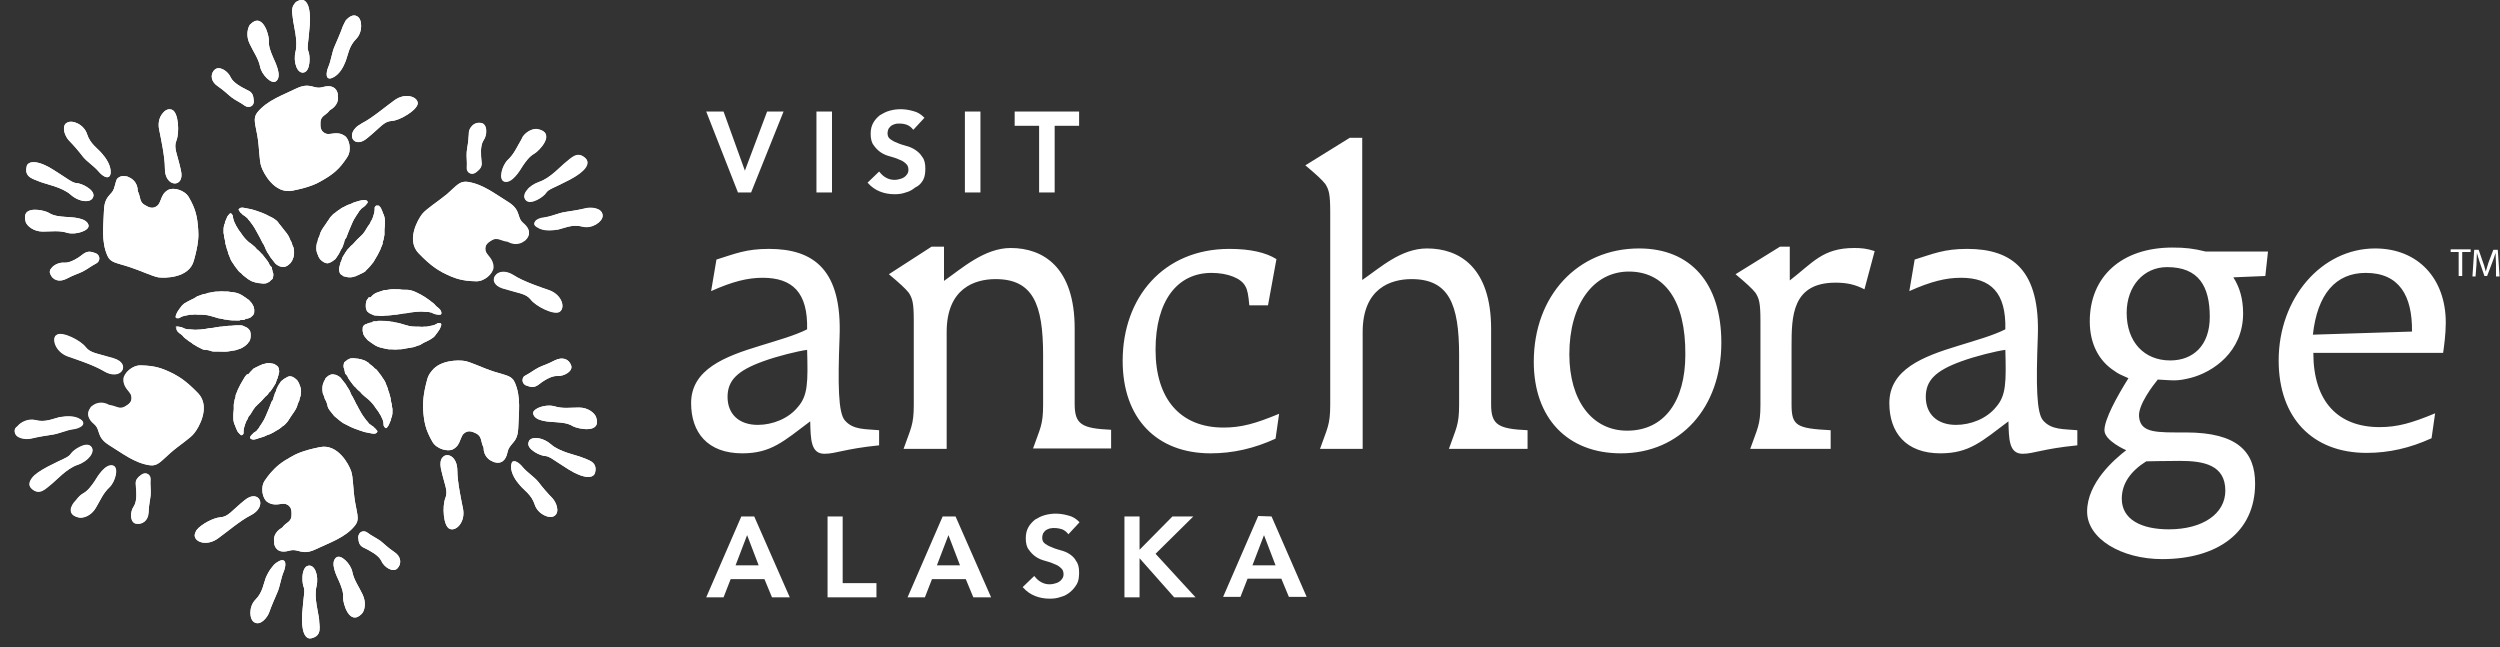 <svg version="1.1" id="Layer_1" xmlns="http://www.w3.org/2000/svg" xmlns:xlink="http://www.w3.org/1999/xlink" x="0" y="0" viewBox="0 0 562.5 145.6" xml:space="preserve">
  <rect x="0" y="0" width="562.5" height="145.6" fill="#333333" stroke="none"/>
  <style>
    .st0{fill:#fff}
  </style>
  <path class="st0" d="M185.5 102.1c-3.1 0-3.1-3.3-3.2-7.3-6 4.5-8.8 7.2-15.3 7.2-7.8 0-11.5-4.7-11.5-11.3 0-7.6 7.6-10.5 15.5-12.9 4.2-1.3 7.8-2.3 10.6-3.7.2-8.3-3.3-11.6-10-11.6-3.3 0-6.7.8-11.6 3l1.2-7.1c4.2-1.3 6.6-2.4 11.8-2.4 10.2 0 16.5 4.8 15.9 19.9-.4 10.7-.3 17 1.2 18.7 1.9 2.2 4.7 1.9 7.7 2.2v3.4c-7.9.8-9.7 1.9-12.3 1.9m-3.8-23.4c-2.2.3-6.7 1.4-10 2.6-5.8 2.1-8 4.3-8 8 0 3.9 2.6 6.3 6.8 6.3 3.3 0 6.9-1.4 9-4 2.3-2.6 2.3-5.6 2.1-13h.1zM232.4 101c1.6-4.6 2.3-5.3 2.3-9.9V79.9c0-11.5-2.3-17.1-10.7-17.1-4.6 0-11 2-11 11.9V101h-9.7c1.6-4.6 2.3-5.3 2.3-9.9V72.2c0-4.1-.3-5-1.1-6.3-.7-.9-2.1-2.2-4.5-4.2l9.6-6.2h2.8v7.7c4-2.8 9.1-7.4 15-7.4 7.3 0 14.4 4.3 14.4 18.1v17c0 4.6 1.6 5.5 8.2 5.8v4.2h-17.6zM287 98.7c-4.8 2.2-9.6 3.3-14.6 3.3-12.2 0-19.8-7.9-19.8-20.8 0-14.3 9.2-25.2 24-25.2 4.7 0 8.2.8 10.6 2.3l-1.9 10.4h-4.2c-.2-2.2-.4-3.5-.9-4.3-.9-1.8-4-3-7.6-3-7.8 0-12.6 6.4-12.6 17.3 0 11.1 5.6 17.5 15.3 17.5 4 0 7.2-.9 12.5-3.1l-.8 5.6zM326 101c1.6-4.6 2.3-5.3 2.3-9.9V79.9c0-11.5-2.3-17.1-10.7-17.1-4.6 0-11 2-11 11.9V101H297c1.6-4.6 2.3-5.3 2.3-9.9V47.7c0-4.1-.3-5-1.1-6.3-.7-.9-2.1-2.2-4.5-4.2l10-6.2h2.8v32c4.1-2.8 8.7-7.1 14.6-7.1 7.3 0 14.4 4.3 14.4 18.1v17c0 4.6 1.6 5.5 8.2 5.8v4.2H326zM364.7 102c-12 0-19.6-7.9-19.6-20.6 0-14.9 9.9-25.5 23.7-25.5 11.6 0 18.5 7.8 18.5 21.2 0 14.6-9.2 24.9-22.6 24.9m1.8-40.9c-8 0-13.4 7.4-13.4 18.6 0 10.4 5.1 17.2 13 17.2 8.4 0 13.1-6.7 13.1-17.1.1-12.2-4.7-18.7-12.7-18.7M419.5 65.1c-2.1-1.1-4-1.5-6.5-1.5-9.8 0-9.9 7.6-9.9 14.3V91c0 4.8 1.1 5.4 8.8 5.8v4.2h-18.1c1.6-4.6 2.3-5.3 2.3-9.9V72.2c0-4.1-.3-5-1.1-6.3-.7-.9-2.1-2.2-4.5-4.2l10-6.2h2.2v7.6c5.2-4 7.4-7.3 14.5-7.3 1.6 0 2.8.1 4.6.7l-2.3 8.6zM455.1 102.1c-3.1 0-3.1-3.3-3.2-7.3-6 4.5-8.8 7.2-15.3 7.2-7.8 0-11.5-4.7-11.5-11.3 0-7.6 7.6-10.5 15.5-12.9 4.2-1.3 7.8-2.3 10.6-3.7.2-8.3-3.3-11.6-10-11.6-3.3 0-6.7.8-11.6 3l1.2-7.1c4.2-1.3 6.6-2.4 11.8-2.4 10.2 0 16.5 4.8 15.9 19.9-.4 10.7-.3 17 1.2 18.7 1.9 2.2 4.7 1.9 7.7 2.2v3.4c-8 .8-9.8 1.9-12.3 1.9m-3.8-23.4c-2.2.3-6.7 1.4-10 2.6-5.8 2.1-8 4.3-8 8 0 3.9 2.6 6.3 6.8 6.3 3.3 0 6.9-1.4 9-4 2.3-2.6 2.3-5.6 2.1-13h.1zM509.7 62.1l-7.2.3c1.4 2.2 2.2 4.8 2.2 8.1 0 8.7-6.8 13.2-11.7 14.5-3.2.8-3.7.6-7.5.4-.9 1.1-4.6 5.8-4.2 8.5.4 3.6 4.1 3.4 10.5 3.4 11.7 0 15.6 4.4 15.6 11.5 0 11.1-8.6 17-20.9 17-9.2 0-16.9-4.6-16.9-10.7 0-6.5 6.2-11.8 8.8-13.8 0 0-4.9-2.1-4.9-4.5s2.7-7.4 5.4-11.7c-1.8-.8-2.3-1-3.1-1.6-3.6-2.3-5.6-6.2-5.6-11.2 0-10.1 7.2-16.6 18.6-16.6 2.8 0 4.7.2 7.5.9h14l-.6 5.5zm-19.2 41.6c-2.9 0-7.6.1-7.6.1-3.5 2.2-5.5 5-5.5 8.4 0 4.7 4.4 6.9 10.6 6.9 7.6 0 12.7-3.5 12.7-8.7 0-5.8-4.9-6.7-10.2-6.7m-2.9-43.6c-5.3 0-9.1 4.3-9.1 10.3 0 6.5 3.9 10.7 9.8 10.7 5.1 0 8.9-3.3 8.9-9.8 0-6.9-2.5-11.2-9.6-11.2M549.7 79.4h-29.2c0 11.1 5.7 16.7 14.9 16.7 4 0 7.2-.9 12.5-3.1l-.8 5.6c-4.8 2.2-9.6 3.3-14.6 3.3-12.2 0-19.8-7.9-19.8-20.8 0-14.1 9.7-25.2 21.7-25.2 9.6 0 15.9 6.7 15.9 16.7 0 2.6-.4 5.4-.6 6.8m-17.4-18c-6.8 0-10.9 4.8-11.9 13.9l22.3-.7c.1-8.1-2.9-13.2-10.4-13.2M553.2 56.7h-1.8v-.6h4.5v.6H554v5.4h-.8zM561.6 59.5c0-.8-.1-1.9-.1-2.6-.2.7-.5 1.5-.8 2.3l-1.1 2.9h-.6l-1-2.9c-.3-.9-.5-1.6-.7-2.3 0 .8-.1 1.8-.1 2.7l-.2 2.6h-.7l.4-6h1l1 2.9c.3.7.4 1.4.6 2 .2-.6.4-1.3.6-2l1.1-2.9h1l.4 6h-.8v-2.7z"/>
  <g>
    <path class="st0" d="M166 43.3h3l7.3-18.2h-3.7l-5 13.3-4.8-13.3h-3.9l7.1 18.1zM183.7 25.1h3.5v18.2h-3.5zM207.7 40.5c.4-.7.5-1.6.5-2.6 0-1.1-.2-2-.7-2.6-.4-.7-1-1.2-1.6-1.6-.6-.4-1.3-.7-2.1-.9-.7-.2-1.4-.4-2-.7-.6-.2-1.1-.5-1.5-.8-.4-.3-.6-.7-.6-1.3 0-.4.1-.7.2-1 .2-.3.4-.5.6-.7.3-.2.6-.3.9-.4.3-.1.7-.1 1-.1.6 0 1.2.1 1.7.3.5.2 1 .6 1.3 1l.1.1 2.5-2.7-.1-.1c-.7-.7-1.5-1.2-2.4-1.4-1.7-.5-3.5-.6-5.3-.1-.8.2-1.5.6-2.2 1-.6.5-1.1 1-1.5 1.7-.4.7-.6 1.5-.6 2.5 0 1.1.2 2 .7 2.6.4.6 1 1.2 1.6 1.6.6.4 1.3.7 2.1.9.7.2 1.4.4 2 .7.6.2 1.1.5 1.5.9.4.3.6.8.6 1.4 0 .4-.1.7-.3 1-.2.3-.4.5-.7.7-.3.2-.6.3-1 .4-1 .3-2.1.2-3-.3-.6-.3-1.1-.8-1.5-1.3l-.1-.1-2.6 2.5.1.1c.8.9 1.7 1.5 2.7 1.9 1 .4 2.1.6 3.3.6.9 0 1.7-.1 2.5-.4.8-.2 1.5-.6 2.1-1.1.9-.4 1.4-1 1.8-1.7zM217.1 25.1h3.5v18.2h-3.5zM233.8 43.3h3.5v-15h5.5v-3.2h-14.5v3.2h5.5zM169.7 116.2h-2.9l-7.9 18.2h3.9l1.6-4.1h7.6l1.7 4.1h4l-8-18.2zm1 11h-5.2l2.6-6.8 2.6 6.8zM189.6 116.2h-3.4v18.2h11v-3.2h-7.6zM215 116.2h-2.9l-7.9 18.2h3.9l1.6-4.1h7.6l1.7 4.1h4l-8-18.2zm1 11h-5.2l2.6-6.8 2.6 6.8zM240.7 124.7c-.6-.4-1.3-.7-2.1-.9-.7-.2-1.4-.4-2-.7-.6-.2-1.1-.5-1.5-.8-.4-.3-.6-.7-.6-1.3 0-.4.1-.7.2-1 .2-.3.4-.5.6-.7.3-.2.6-.3.9-.4.9-.2 1.9-.1 2.8.2.5.2 1 .6 1.3 1l.1.1 2.5-2.7-.1-.1c-.7-.7-1.5-1.2-2.4-1.4-1.7-.5-3.5-.6-5.3-.1-.8.2-1.5.6-2.2 1-.6.5-1.1 1-1.5 1.7-.4.7-.6 1.5-.6 2.5 0 1.1.2 2 .7 2.6.4.6 1 1.2 1.6 1.6.6.4 1.3.7 2.1.9.7.2 1.4.4 2 .7.6.2 1.1.5 1.5.9.4.3.6.8.6 1.4 0 .4-.1.7-.3 1-.2.3-.4.5-.7.7-.3.2-.6.3-1 .4-1 .3-2.1.2-3-.3-.6-.3-1.1-.8-1.5-1.3l-.1-.1-2.6 2.5.1.1c.8.9 1.7 1.5 2.7 1.9 1 .4 2.1.6 3.3.6.9 0 1.7-.1 2.5-.4.8-.2 1.5-.6 2.1-1.1.6-.5 1.1-1.1 1.5-1.8.4-.7.5-1.6.5-2.6 0-1.1-.2-2-.7-2.6-.2-.5-.8-1.1-1.4-1.5zM268.5 116.2h-4.7l-7.4 7.5v-7.5H253v18.2h3.4v-8.8l7.7 8.7.1.1h4.8l-9-9.8zM286.1 116.2l-3-.1-7.9 18.2h3.9l1.6-4.1h7.6l1.7 4.1h4l-7.9-18.1zm.9 11h-5.2l2.6-6.8 2.6 6.8z"/>
  </g>
  <g>
    <defs>
      <path id="SVGID_1_" d="M39.7 73.7c-.1.7.5 1.2 1 1.5.3.2.5.5.7.7.3.3.7.5 1 .8.3.2.7.4 1 .7.3.2.7.4 1 .6l.6.3.6.3c.4.2.9.1 1.3.2s.8.3 1.2.3h1.1c.9 0 1.7.1 2.6-.1.4-.1.8-.1 1.2-.2.2-.1.4-.1.6-.2.2-.1.4-.1.6-.2.6-.3 1.2-.7 1.6-1.2.1-.2.2-.3.3-.4.1-.2.2-.4.2-.5.1-.3.1-.6.1-.9 0-.2 0-.5-.1-.8-.1-.3-.3-.5-.5-.7-.2-.2-.5-.3-.7-.4-.3-.1-.5-.3-.9-.3h-1.1c-.4 0-.7.1-1.1.1h-.4c-.4 0-.7.1-1.1.1-.2 0-.5.1-.7.1-.3 0-.5 0-.8.1-.5 0-.9.2-1.4.2-.4 0-.8.1-1.3.2-.8.1-1.6.2-2.4.2-.4 0-.9-.1-1.3-.1h-.4c-.1 0-.2-.1-.4-.1s-.3-.1-.5-.2c-.1 0-.2-.1-.3-.1-.1-.1-.2-.1-.3-.1-.2 0-.3-.1-.5-.1s-.6-.1-.7.1c.3 0 .3 0 .2.1m1.2-4.9c-.1.1-.2.3-.3.4-.1.1-.2.3-.3.4-.1.2-.3.4-.4.6-.1.2-.2.4-.3.7-.1.3-.2.6.2.7h.4c.1 0 .3-.1.4-.2.5-.3 1.1-.4 1.7-.5.2 0 .3-.1.5-.1h.6c.4-.1.8 0 1.2 0 .9 0 1.9 0 2.8.3.6.2 1.2.3 1.7.5.4.1.8.1 1.1.2.2.1.4.1.6.1.2 0 .4.1.5.1.6.1 1.2.1 1.8.1h.7c.1 0 .2 0 .3-.1h.7c.1 0 .3-.1.4-.2.1-.1.3-.1.4-.1.3-.1.5-.1.8-.3.2-.2.5-.4.6-.6.2-.2.2-.5.2-.8v-.4c0-.1-.1-.3-.1-.4 0-.3-.3-.6-.4-.9-.2-.3-.4-.4-.6-.7-.1-.1-.2-.2-.4-.3-.1-.1-.3-.2-.4-.3l-.9-.6-.6-.3c-.2-.1-.4-.1-.6-.2-.4-.1-.9-.2-1.3-.2-.2 0-.4-.1-.6-.1h-.6c-.5 0-.9-.1-1.4 0-.4 0-.9 0-1.3.1s-.7.1-1.1.2c-.1 0-.2 0-.3.1-.1 0-.2.1-.3.1-.2 0-.4.1-.6.1-.4.1-.7.3-1.1.4-.2 0-.3.1-.4.2-.2.1-.3.2-.5.3-.3.2-.7.3-1 .5-.1.1-.3.1-.4.2-.2.1-.3.2-.5.3-.3.1-.6.4-.9.7 0-.1 0 0 0 0"/>
    </defs>
    <use xlink:href="#SVGID_1_" overflow="visible" fill="#fff"/>
    <clipPath id="SVGID_2_">
      <use xlink:href="#SVGID_1_" overflow="visible"/>
    </clipPath>
    <path clip-path="url(#SVGID_2_)" fill="#fff" d="M59.7 84.2l-22.9-1.8L38.6 60l22.9 1.8z"/>
    <defs>
      <path id="SVGID_3_" d="M63.3 85.7l-.6.9c-.2.3-.3.6-.5 1l-.1.4c-.2.3-.3.6-.4 1-.1.2-.2.5-.2.7-.1.3-.2.5-.4.7-.2.4-.3.9-.5 1.3s-.3.8-.5 1.2c-.3.7-.6 1.5-1.1 2.2-.2.4-.5.7-.7 1.1-.1.1-.1.2-.2.3 0 .1-.1.1-.1.1l-.1.1c-.1.2-.2.3-.4.4-.1.1-.2.2-.3.2-.1.1-.2.1-.2.2-.1.1-.3.2-.4.4-.2.2-.5.5-.2.8.5.4 1.3.1 1.8-.1.3-.1.7-.2 1-.3.4-.1.8-.4 1.2-.5.4-.1.7-.3 1.1-.5.3-.2.7-.4 1-.6.2-.1.4-.2.6-.4.2-.1.3-.3.5-.4.4-.2.6-.5.9-.8.3-.3.5-.7.7-1l.6-.9c.5-.7 1-1.4 1.2-2.3.1-.4.4-.7.4-1.1 0-.2.1-.4.2-.6 0-.2.1-.4.1-.6.1-.7 0-1.4-.3-2-.1-.2-.1-.4-.2-.5-.1-.2-.2-.3-.3-.5-.2-.2-.4-.4-.7-.6-.2-.1-.5-.3-.7-.3-.3-.1-.6 0-.8.1-.2.1-.5.3-.7.4-.2.1-.4.3-.6.5 0-.1 0 0-.1 0m-7.8-1.4c-.1.2-.3.3-.4.5-.1.2-.2.3-.3.5-.2.4-.5.8-.7 1.2l-.6 1.2c-.1.4-.3.7-.4 1 0 .1-.1.2-.1.3v.3c-.1.2-.1.4-.2.6-.1.4-.1.7-.2 1.1v1.1c0 .4-.1.7-.1 1.1v1.1c0 .3.1.7.2 1 0 .2.2.3.2.5.1.2.1.3.2.5s.2.5.3.7c.1.2.3.4.5.6.2.2.4.5.7.2.1-.1.2-.2.2-.3v-.4c0-.6.2-1.2.4-1.8.1-.1.1-.3.2-.5s.2-.3.3-.5c.1-.4.3-.7.6-1 .5-.8.9-1.6 1.6-2.2.4-.4.9-.8 1.3-1.3.3-.3.5-.6.8-.8l.3-.3c0-.1.1-.1.1-.2.1-.1.2-.3.4-.4.4-.5.7-1 1-1.5.1-.2.3-.4.3-.6 0-.1.1-.2.1-.3 0-.1.1-.2.1-.3l.2-.4c0-.1 0-.3.1-.4 0-.2.1-.3.1-.4 0-.3.2-.5.1-.8 0-.3-.1-.6-.2-.8-.1-.2-.4-.4-.6-.5-.1-.1-.2-.2-.4-.2-.1-.1-.3-.1-.4-.1-.3-.1-.7-.1-1-.1-.3 0-.6.2-.9.2-.2 0-.3.1-.5.2s-.3.1-.5.2c-.3.2-.7.3-1 .5-.2.1-.4.2-.5.4l-.4.4c-.2.2-.4.5-.6.7-.1-.2-.2-.1-.3 0"/>
    </defs>
    <use xlink:href="#SVGID_3_" overflow="visible" fill="#fff"/>
    <clipPath id="SVGID_4_">
      <use xlink:href="#SVGID_3_" overflow="visible"/>
    </clipPath>
    <path clip-path="url(#SVGID_4_)" fill="#fff" d="M71.3 86.9l-10.4 16-13.4-8.5 10.3-16.1z"/>
    <defs>
      <path id="SVGID_5_" d="M54 47.7c.1.2.3.2.4.4l.2.2c.1.1.2.1.3.2.2.1.3.2.4.3.1.1.2.2.3.2.1.1.1.2.2.3.3.3.6.7.8 1 .5.6.9 1.4 1.3 2.1.2.4.4.7.6 1.1l.6 1.2c.2.2.3.5.4.7.1.2.2.4.3.7.2.3.3.7.5.9l.2.3c.2.3.3.6.6.9.2.3.5.6.7.9.2.3.4.4.7.6.2.1.5.3.8.3.3.1.6.1.9 0 .2-.1.5-.2.7-.4.2-.2.5-.4.6-.6.1-.2.2-.3.3-.5.1-.2.1-.4.2-.5.2-.6.2-1.4.1-2 0-.2-.1-.4-.2-.6-.1-.2-.2-.4-.2-.6-.1-.4-.4-.7-.5-1.1-.3-.8-.9-1.5-1.4-2.1-.2-.3-.5-.6-.7-.9-.3-.3-.5-.7-.8-1-.3-.2-.6-.5-1-.7l-.6-.3-.6-.3c-.3-.2-.7-.3-1.1-.5-.4-.1-.7-.3-1.1-.4-.4-.1-.8-.3-1.3-.4-.3-.1-.7-.1-1-.2-.6-.1-1.4-.4-1.8.1-.3.2.1.4.2.7m-2.6.7c-.2.2-.3.4-.4.7-.1.2-.2.5-.3.7-.1.2-.1.3-.1.5-.1.2-.2.3-.2.5-.1.4-.1.7-.1 1v.6c0 .2.1.3.1.5 0 .4.1.7.2 1.1 0 .2.1.4.1.6 0 .2 0 .3.1.5.1.4.2.7.3 1.1.1.2.2.4.2.6 0 .1 0 .2.1.3 0 .1.1.2.1.3.1.3.3.6.4 1 .2.4.4.7.7 1.1.2.4.5.7.8 1.1.1.2.2.3.4.5.1.1.3.3.5.4.3.4.6.6 1 .9.1.1.3.2.5.4.2.1.4.2.5.3.3.2.7.3 1 .4.2.1.4.1.5.1.2.1.3.1.5.1.3 0 .6.1.9.1.3 0 .7 0 1-.2.1-.1.3-.1.4-.2l.3-.3c.2-.2.5-.3.5-.6.1-.3.1-.6.1-.8 0-.3-.2-.5-.2-.8 0-.1-.1-.2-.1-.4 0-.1 0-.3-.1-.4l-.3-.3c0-.1-.1-.2-.2-.3 0-.1-.1-.2-.1-.3-.1-.2-.3-.4-.4-.6-.4-.5-.7-.9-1.1-1.4-.1-.1-.3-.2-.4-.4l-.4-.4c-.3-.2-.6-.5-.8-.8-.5-.4-.9-.8-1.4-1.1-.7-.6-1.3-1.3-1.8-2.1-.2-.3-.5-.6-.7-1-.1-.2-.2-.3-.3-.5-.1-.1-.2-.3-.2-.4-.3-.5-.5-1.1-.6-1.7 0-.1 0-.3-.1-.4 0-.1-.2-.2-.2-.3-.2-.2-.4-.1-.5.1l-.2.2"/>
    </defs>
    <use xlink:href="#SVGID_5_" overflow="visible" fill="#fff"/>
    <clipPath id="SVGID_6_">
      <use xlink:href="#SVGID_5_" overflow="visible"/>
    </clipPath>
    <path clip-path="url(#SVGID_6_)" fill="#fff" d="M57.3 68.1L44.4 52.7l13.4-11L70.6 57z"/>
    <defs>
      <path id="SVGID_7_" d="M81.8 73.3c-.2.2-.2.5-.2.8v.4c0 .1.1.3.1.4 0 .3.2.6.4.9.2.3.4.4.6.7.1.1.2.2.4.3.1.1.3.2.4.3l.9.6.6.3c.2.1.4.1.6.2.4.1.8.2 1.3.3.2 0 .4.1.6.1h.6c.5 0 .9.1 1.4 0 .4 0 .9 0 1.3-.1s.7-.1 1.1-.2h.3c.1 0 .2-.1.3-.1.2 0 .4-.1.6-.1.4-.1.7-.3 1.1-.4.2 0 .3-.1.5-.2s.3-.2.5-.3c.3-.2.7-.3 1-.5.1-.1.3-.1.4-.2.2-.1.3-.2.5-.3.3-.2.6-.4.8-.7.1-.1.2-.3.3-.4.1-.1.2-.3.3-.4.1-.2.3-.4.4-.6.1-.2.2-.4.3-.7.1-.3.2-.6-.2-.7h-.4c-.1 0-.3.1-.4.2-.5.3-1.1.4-1.7.5-.2 0-.3.1-.5.1h-.6c-.4.1-.8 0-1.2 0-.9 0-1.9 0-2.7-.3-.6-.2-1.2-.3-1.7-.5-.4-.1-.8-.1-1.1-.2-.2-.1-.4-.1-.6-.1-.2 0-.4-.1-.5-.1-.6-.1-1.2-.1-1.8-.1h-.7c-.1 0-.2 0-.3.1h-.7c-.1 0-.3.1-.4.2-.1.1-.3.1-.4.1-.3.1-.5.1-.8.3-.3 0-.5.2-.7.4m1.1-6.3c-.1.2-.2.3-.3.4-.1.2-.2.4-.2.5-.1.3-.1.6-.1.9 0 .3 0 .5.1.8.1.3.2.5.5.7.2.2.5.3.7.4.3.1.5.3.9.3s.7 0 1.1.1c.4 0 .7 0 1.1-.1h.4c.4 0 .7-.1 1.1-.1.2 0 .5-.1.7-.1.3 0 .5 0 .8-.1.5 0 .9-.2 1.4-.2.4 0 .8-.1 1.3-.2.8-.1 1.6-.2 2.4-.2.4 0 .9.1 1.3.1h.4c.1 0 .2.1.4.1s.3.1.5.2c.1 0 .2.1.3.1.1.1.2.1.3.1.2 0 .3.1.5.1.3 0 .7.1.8-.2.1-.7-.5-1.2-.9-1.5-.3-.2-.5-.5-.7-.7-.3-.3-.7-.5-1-.8-.3-.2-.7-.5-1-.7-.3-.2-.7-.4-1-.6l-.6-.3-.6-.3c-.4-.2-.8-.3-1.2-.4-.4-.1-.9-.1-1.3-.1s-.7 0-1.1-.1c-.9 0-1.7-.1-2.6.1-.4.1-.8 0-1.2.2-.2.1-.4.1-.6.2-.2.1-.4.1-.6.2-.6.2-1.1.6-1.5 1.1-.4 0-.5 0-.5.1"/>
    </defs>
    <use xlink:href="#SVGID_7_" overflow="visible" fill="#fff"/>
    <clipPath id="SVGID_8_">
      <use xlink:href="#SVGID_7_" overflow="visible"/>
    </clipPath>
    <path clip-path="url(#SVGID_8_)" fill="#fff" d="M79 60.1l22.9 1.7-1.7 22.4-22.9-1.7z"/>
    <defs>
      <path id="SVGID_9_" d="M84.5 46.4c-.1.1-.2.2-.2.3v.4c0 .6-.2 1.2-.4 1.8-.1.2-.1.3-.2.5s-.2.3-.3.5c-.1.4-.4.7-.6 1-.5.8-.9 1.6-1.6 2.2-.4.4-.9.8-1.3 1.3-.3.3-.5.6-.8.8l-.3.3-.1.1c-.1.1-.2.3-.4.4-.4.5-.7 1-1 1.5-.1.2-.3.4-.3.6 0 .1-.1.2-.1.3 0 .1-.1.2-.1.3l-.2.4c0 .1 0 .3-.1.4 0 .2-.1.3-.1.4 0 .3-.2.5-.1.8 0 .3.1.6.2.8.1.2.4.4.6.5.1.1.2.2.4.2.1 0 .3.1.4.1.3.1.7.1 1 .1.3 0 .6-.1.9-.2.2 0 .3-.1.5-.2s.4-.1.5-.2c.3-.2.7-.3 1-.5.2-.1.4-.2.5-.4l.4-.4c.3-.3.6-.6.9-1 .1-.2.3-.3.4-.5.1-.2.2-.3.3-.5.2-.4.5-.8.7-1.2l.6-1.2c.1-.4.3-.7.4-1 0-.1.1-.2.1-.3v-.3c.1-.2.1-.4.2-.6.1-.4.1-.7.2-1.1v-.5-.6c0-.4.1-.7.1-1.1v-.5-.6c0-.3-.1-.7-.2-1 0-.2-.2-.3-.2-.5-.1-.2-.1-.3-.2-.5s-.2-.5-.3-.7c-.1-.2-.3-.4-.5-.6-.2.2-.5-.1-.7.2m-10.8 3.4l-.6.9c-.5.7-1 1.4-1.2 2.3-.1.4-.4.7-.4 1.1 0 .2-.1.4-.2.6 0 .2-.1.4-.1.6-.1.7 0 1.4.3 2 .1.2.1.4.2.5.1.2.2.3.3.5.2.2.4.4.7.6.2.1.5.3.7.3.3.1.6 0 .8-.1.2-.1.5-.2.7-.4.3-.2.5-.3.7-.6l.6-.9c.2-.3.3-.6.5-1l.2-.3c.2-.3.3-.6.4-1 .1-.2.2-.5.2-.7.1-.3.2-.5.4-.7.2-.4.3-.9.5-1.3s.3-.8.5-1.2c.3-.7.6-1.5 1.1-2.2.2-.4.5-.7.7-1.1.1-.1.1-.2.2-.3l.1-.1.1-.1c.1-.2.3-.3.4-.4.1-.1.2-.2.3-.2.1-.1.2-.1.2-.2.1-.1.3-.2.4-.4.2-.2.5-.5.2-.8-.5-.4-1.3-.1-1.8 0-.3.1-.7.2-1 .3-.4.1-.8.4-1.2.5-.4.1-.7.3-1.1.5-.4.2-.7.3-1 .6-.2.1-.4.2-.6.4-.2.1-.4.3-.5.4-.4.2-.6.5-.9.8l-.2.2c-.2.3-.4.7-.6.9"/>
    </defs>
    <use xlink:href="#SVGID_9_" overflow="visible" fill="#fff"/>
    <clipPath id="SVGID_10_">
      <use xlink:href="#SVGID_9_" overflow="visible"/>
    </clipPath>
    <path clip-path="url(#SVGID_10_)" fill="#fff" d="M68.5 56l11.1-14 11.3 8.8-11.2 14z"/>
    <defs>
      <path id="SVGID_11_" d="M77.5 81.5c-.1.1-.1.1-.1.2-.1.3-.1.5-.1.8 0 .3.2.5.2.8 0 .1.1.3.1.4 0 .1 0 .3.1.4l.3.3c0 .1.1.2.2.3 0 .1.1.2.1.3.1.2.3.4.4.6.4.5.7 1 1.1 1.4.1.1.3.2.4.4l.4.4c.3.2.6.5.8.8.4.4.9.8 1.4 1.2.7.6 1.3 1.3 1.8 2.1.2.3.5.6.7 1 .1.2.2.3.3.5.1.1.2.3.2.4.3.5.5 1.1.5 1.7 0 .1 0 .3.1.4 0 .1.2.2.2.3.3.3.5 0 .6-.2.2-.2.3-.4.4-.7.1-.2.2-.5.3-.7.1-.2.1-.3.1-.5.1-.2.2-.3.2-.5.1-.4.1-.7.1-1V92c0-.2-.1-.3-.1-.5 0-.4-.1-.7-.2-1.1 0-.2-.1-.4-.1-.6 0-.2 0-.3-.1-.5-.1-.4-.2-.7-.3-1.1-.1-.2-.2-.4-.2-.6 0-.1 0-.2-.1-.3 0-.1-.1-.2-.1-.3-.1-.3-.3-.6-.4-1-.2-.4-.4-.7-.7-1.1-.2-.4-.5-.7-.8-1.1-.1-.2-.2-.3-.4-.5-.1-.2-.3-.3-.5-.4-.3-.4-.6-.6-1-.9-.1-.1-.3-.2-.4-.4-.2-.1-.4-.2-.5-.3-.3-.2-.7-.3-1-.4-.2-.1-.3-.1-.5-.1-.2-.1-.3-.1-.5-.1-.3 0-.6-.1-.9-.1-.3 0-.7 0-1 .2-.1.1-.3.1-.4.2l-.3.3c-.1 0-.2.1-.3.2m-4.3 3.8c-.1.2-.2.3-.3.5-.1.2-.1.4-.2.5-.2.6-.2 1.4-.1 2 0 .2.1.4.2.6.1.2.2.4.2.6.1.4.4.7.5 1.1.3.7 0 .9.9 2 .2.3.6.7.8 1 .3.3.9.7 1.2 1 .3.2.6.5 1 .7l.6.3.6.3c.3.2.7.3 1.1.5.4.1.7.3 1.1.4.4.1.8.3 1.2.4.3.1.7.1 1 .2.6.1 1.4.4 1.8-.1.3-.3-.1-.5-.2-.7-.1-.2-.3-.2-.4-.4L84 96c-.1-.1-.2-.1-.3-.2-.2-.1-.3-.2-.4-.3-.1-.1-.2-.1-.3-.2-.1-.1-.1-.2-.2-.3-.3-.3-.6-.7-.8-1-.5-.6-.9-1.4-1.3-2.1-.2-.4-.4-.8-.6-1.1-.2-.4-.4-.9-.6-1.2-.1-.3-.3-.5-.4-.7-.1-.2-.2-.4-.3-.7-.1-.3-.3-.6-.5-.9l-.2-.3c-.2-.3-.3-.6-.6-.9-.2-.3-.5-.6-.7-.9-.2-.3-.4-.4-.7-.6-.2-.1-.5-.3-.8-.3-.3-.1-.6-.1-.9 0-.2.1-.5.2-.7.4-.2.2-.4.3-.5.5v.1"/>
    </defs>
    <use xlink:href="#SVGID_11_" overflow="visible" fill="#fff"/>
    <clipPath id="SVGID_12_">
      <use xlink:href="#SVGID_11_" overflow="visible"/>
    </clipPath>
    <path clip-path="url(#SVGID_12_)" fill="#fff" d="M80.7 76.6L94 90.9l-12.3 11.3-13.3-14.3z"/>
    <defs>
      <path id="SVGID_13_" d="M6.2 37c-.1.1-.2.3-.2.5-.6 2.5 1.7 2.8 3 3.4 1.2.5 5 1.2 6.9 2.9 1.9 1.7 4.7 2 5.1.4.4-1.5-2.7-3-3.8-3-1-.1-1.7-.8-5.2-3-3-1.9-5-2.1-5.8-1.2z"/>
    </defs>
    <use xlink:href="#SVGID_13_" overflow="visible" fill="#fff"/>
    <clipPath id="SVGID_14_">
      <use xlink:href="#SVGID_13_" overflow="visible"/>
    </clipPath>
    <path clip-path="url(#SVGID_14_)" fill="#fff" d="M3 37.1l10.9-6.9 9.8 15.4-10.8 6.8z"/>
    <defs>
      <path id="SVGID_15_" d="M15.6 31.7c.9.9 2.2 2.4 3.1 3.6.9 1.1 2.5 2.1 3.5 3.3 1 1.2 2.5 2 2.7.3.1-1.7-1.1-3.4-2-4.4-.9-1.1-2.6-2.1-3.3-4.3-.7-2.2-3.3-3.3-4.5-2.6-.2.1-.3.2-.4.3-.8 1.1.1 3 .9 3.8"/>
    </defs>
    <use xlink:href="#SVGID_15_" overflow="visible" fill="#fff"/>
    <clipPath id="SVGID_16_">
      <use xlink:href="#SVGID_15_" overflow="visible"/>
    </clipPath>
    <path clip-path="url(#SVGID_16_)" fill="#fff" d="M11.2 29.2l9.3-5.8 9.1 14.3-9.3 5.8z"/>
    <defs>
      <path id="SVGID_17_" d="M5.8 50c.3.8 1.7 2.1 3.8 2.1 2.1 0 3.7-.3 5.6.3 1.8.5 5.1-.5 4.7-1.8-.5-1.7-3.9-1.7-5.2-1.8-1.3-.1-2.6-.2-3.7-.9-.8-.5-4.1-1.3-5.1 0-.3.4-.4 1.1-.1 2.1"/>
    </defs>
    <use xlink:href="#SVGID_17_" overflow="visible" fill="#fff"/>
    <clipPath id="SVGID_18_">
      <use xlink:href="#SVGID_17_" overflow="visible"/>
    </clipPath>
    <path clip-path="url(#SVGID_18_)" fill="#fff" d="M2.8 47l11.7-7.4 8.6 13.5-11.7 7.4z"/>
    <defs>
      <path id="SVGID_19_" d="M11.3 61.6c.5 1.4 2 2 3.7 1.1 1.7-.9 2.6-1.1 3.6-1.6s2-1.3 3-1.8 1-1.8 0-2.3c-1.1-.4-1.8-.6-2.8.1-1 .8-2.9 2.1-4.3 2-1-.1-2.3.4-2.9 1.2-.4.4-.5.9-.3 1.3"/>
    </defs>
    <use xlink:href="#SVGID_19_" overflow="visible" fill="#fff"/>
    <clipPath id="SVGID_20_">
      <use xlink:href="#SVGID_19_" overflow="visible"/>
    </clipPath>
    <path clip-path="url(#SVGID_20_)" fill="#fff" d="M8.4 58.9l11-6.9 5.7 9-10.9 6.9z"/>
    <defs>
      <path id="SVGID_21_" d="M35.8 29.1c.4 2 1.3 6.2 1.3 8.7-.1 4.5 4.6 4.6 3.6.5-.8-3.7-1.7-5-1-6.7.7-1.7.5-6.3-1-6.9-.7-.3-1.5 0-2.1.8-.7.8-1.1 2.1-.8 3.6"/>
    </defs>
    <use xlink:href="#SVGID_21_" overflow="visible" fill="#fff"/>
    <clipPath id="SVGID_22_">
      <use xlink:href="#SVGID_21_" overflow="visible"/>
    </clipPath>
    <path clip-path="url(#SVGID_22_)" fill="#fff" d="M25.9 31.3L42 21.2l10 15.7L35.9 47z"/>
    <g>
      <defs>
        <path id="SVGID_23_" d="M25.8 41.9c-.2.9-.6 1.4-1 1.8-.6.7-1.3 1.4-1.4 3.5-.1 3.5-.7 7.1.8 10.4.7 1.5 1.9 1.5 4.7 2.4 2.8.9 5.2 2.1 6.7 2.4 1.5.2 6.9.2 8-3.7 1.1-3.9 1.1-5.6 1-7-.2-3-.6-4.7-2.1-7.3-.9-1.6-3.4-2.3-4.6-1.7-1.1.6-1.4 1.4-1.7 2.2-.2.5-.4 1-.7 1.3-1.1 1-2.1.4-2.8 0-1.4-.7-1-1.8-1.7-3.2 0-2-1.4-2.9-2-3.1-.2-.1-.3-.2-.5-.2-.8-.2-1.6-.1-2.2.6-.1.2-.3.8-.5 1.6"/>
      </defs>
      <use xlink:href="#SVGID_23_" overflow="visible" fill="#fff"/>
      <clipPath id="SVGID_24_">
        <use xlink:href="#SVGID_23_" overflow="visible"/>
      </clipPath>
      <path clip-path="url(#SVGID_24_)" fill="#fff" d="M12.6 46l25.9-16.2L56 57.2 30.1 73.5z"/>
    </g>
    <g>
      <defs>
        <path id="SVGID_25_" d="M7 109.8c1.8 1.8 3.3 0 4.4-.8 1.1-.8 3.6-3.6 6.1-4.4 2.4-.8 4.1-3 3-4.1-1.1-1.1-4 .8-4.5 1.6-.6.9-1.6 1-5.3 2.9-1.7.9-2.9 1.7-3.5 2.5-.7.9-.8 1.7-.2 2.3"/>
      </defs>
      <use xlink:href="#SVGID_25_" overflow="visible" fill="#fff"/>
      <clipPath id="SVGID_26_">
        <use xlink:href="#SVGID_25_" overflow="visible"/>
      </clipPath>
      <path transform="rotate(-1.117 13.914 105.274) scale(1)" clip-path="url(#SVGID_26_)" fill="#fff" d="M5.8 96.7H22v17H5.8z"/>
    </g>
    <g>
      <defs>
        <path id="SVGID_27_" d="M3.3 96.9c0 1.7 2.5 2 3.8 1.7 1.3-.3 3.2-.6 4.7-.8 1.5-.2 3.1-1 4.7-1.2 1.5-.2 3.1-1.1 1.7-2.1-1.4-1-3.4-.8-4.8-.6-1.4.3-3.2 1.2-5.4.6-1.6-.4-3.3.4-4.1 1.4-.5.3-.6.7-.6 1"/>
      </defs>
      <use xlink:href="#SVGID_27_" overflow="visible" fill="#fff"/>
      <clipPath id="SVGID_28_">
        <use xlink:href="#SVGID_27_" overflow="visible"/>
      </clipPath>
      <path transform="rotate(-1.117 10.828 96.598) scale(1)" clip-path="url(#SVGID_28_)" fill="#fff" d="M2.2 88h17.3v17.3H2.2z"/>
    </g>
    <g>
      <defs>
        <path id="SVGID_29_" d="M17.7 116.4c.9.2 2.7-.3 3.8-2.1 1.1-1.8 1.7-3.3 3.1-4.6 1.4-1.3 2.2-4.5.9-4.9-1.7-.5-3.5 2.4-4.2 3.5-.7 1-1.5 2.1-2.6 2.7-.4.2-1 .7-1.6 1.5-1.3 1.3-2.1 3.3.6 3.9"/>
      </defs>
      <use xlink:href="#SVGID_29_" overflow="visible" fill="#fff"/>
      <clipPath id="SVGID_30_">
        <use xlink:href="#SVGID_29_" overflow="visible"/>
      </clipPath>
      <path transform="rotate(-1.117 21.405 110.861) scale(1)" clip-path="url(#SVGID_30_)" fill="#fff" d="M14.4 103.3h14v15.2h-14z"/>
    </g>
    <g>
      <defs>
        <path id="SVGID_31_" d="M30.6 109.2c.1 1.3.3 3.5-.5 4.7-.9 1.2-.9 3.6.4 3.9 1.4.3 2.8-.6 2.9-2.5.1-1.9.4-2.8.5-3.9.1-1.2-.1-2.4 0-3.5s-1-1.8-2-1.1c-.4.3-.7.5-.9.8-.3.3-.5.8-.4 1.6"/>
      </defs>
      <use xlink:href="#SVGID_31_" overflow="visible" fill="#fff"/>
      <clipPath id="SVGID_32_">
        <use xlink:href="#SVGID_31_" overflow="visible"/>
      </clipPath>
      <path transform="rotate(-1.117 32.046 112.496) scale(1)" clip-path="url(#SVGID_32_)" fill="#fff" d="M25.3 105.6h13.4v13.7H25.3z"/>
    </g>
    <g>
      <defs>
        <path id="SVGID_33_" d="M15.2 80.1c1.9.7 6 2.1 8.1 3.4 3.9 2.4 6.3-1.5 2.3-2.8-3.7-1.2-5.2-1.2-6.3-2.6-1.1-1.5-5.2-3.6-6.5-2.8-.1.1-.2.2-.3.2-.7 1.1.2 3.6 2.7 4.6"/>
      </defs>
      <use xlink:href="#SVGID_33_" overflow="visible" fill="#fff"/>
      <clipPath id="SVGID_34_">
        <use xlink:href="#SVGID_33_" overflow="visible"/>
      </clipPath>
      <path transform="rotate(-1.117 20.548 80.065) scale(1)" clip-path="url(#SVGID_34_)" fill="#fff" d="M11 71.1h19.1V89H11z"/>
    </g>
    <g>
      <defs>
        <path id="SVGID_35_" d="M21.1 95.2c1.6 1.4.4 2.9 3.3 4.8 3 1.9 5.8 4.2 9.3 4.7 1.6.2 2.3-.8 4.5-2.7 2.2-1.9 4.6-3.3 5.5-4.5 1-1.2 3.7-5.8 1-8.8-2.8-3-4.3-3.8-5.5-4.5-2.7-1.4-4.3-1.9-7.4-2-1.9-.1-3.8 1.7-3.9 3-.1 2 1.5 2.8 1.7 3.8.3 1.5-.8 2-1.4 2.4-1.3.8-2-.1-3.6-.3-1.8-1-3.2-.3-3.7.1-.2.1-.3.2-.4.3-.1.1-.2.2-.2.3-.7.9-.7 2.1.8 3.4"/>
      </defs>
      <use xlink:href="#SVGID_35_" overflow="visible" fill="#fff"/>
      <clipPath id="SVGID_36_">
        <use xlink:href="#SVGID_35_" overflow="visible"/>
      </clipPath>
      <path transform="rotate(-1.117 33.282 93.191) scale(1)" clip-path="url(#SVGID_36_)" fill="#fff" d="M17.6 77.6h31.3v31.2H17.6z"/>
    </g>
    <g>
      <defs>
        <path id="SVGID_37_" d="M65.9 4.2c.1 1.3 1.2 5 .6 7.4-.6 2.4.4 5.1 1.9 4.7 1.5-.4 1.4-3.8 1-4.7-.4-.9 0-1.9.3-6 .3-4-.7-5.9-2.1-5.6-.6.2-1.1.4-1.3.8-.9 1-.5 2.4-.4 3.4"/>
      </defs>
      <use xlink:href="#SVGID_37_" overflow="visible" fill="#fff"/>
      <clipPath id="SVGID_38_">
        <use xlink:href="#SVGID_37_" overflow="visible"/>
      </clipPath>
      <path clip-path="url(#SVGID_38_)" fill="#fff" d="M66-2.4L78.6 5l-8.3 14-12.6-7.4z"/>
    </g>
    <g>
      <defs>
        <path id="SVGID_39_" d="M77.1 6c-.4 1.2-1.2 3-1.8 4.4-.6 1.3-.8 3.2-1.4 4.6-.6 1.4-.7 3.2.9 2.5 1.6-.7 2.5-2.5 3-3.8.5-1.3.7-3.3 2.3-4.9 1.6-1.6 1.4-4.5.3-5.1-.9-.6-1.9.1-2.6.9-.2.4-.5.9-.7 1.4"/>
      </defs>
      <use xlink:href="#SVGID_39_" overflow="visible" fill="#fff"/>
      <clipPath id="SVGID_40_">
        <use xlink:href="#SVGID_39_" overflow="visible"/>
      </clipPath>
      <path clip-path="url(#SVGID_40_)" fill="#fff" d="M77.4 1.4l7.8 4.5-8.6 14.4-7.7-4.5z"/>
    </g>
    <g>
      <defs>
        <path id="SVGID_41_" d="M56.2 9.9c.9 1.9 1.9 3.2 2.3 5 .3 1.9 2.7 4.3 3.7 3.3 1.3-1.2-.3-4.2-.8-5.4-.5-1.2-1-2.4-.9-3.6.1-1.2-1.4-6.6-4.2-3.7l-.1.1c-.5.8-.9 2.5 0 4.3"/>
      </defs>
      <use xlink:href="#SVGID_41_" overflow="visible" fill="#fff"/>
      <clipPath id="SVGID_42_">
        <use xlink:href="#SVGID_41_" overflow="visible"/>
      </clipPath>
      <path clip-path="url(#SVGID_42_)" fill="#fff" d="M57.4 1.5l12.5 7.4L63 20.4l-12.4-7.3z"/>
    </g>
    <g>
      <defs>
        <path id="SVGID_43_" d="M49 19.4c1.6 1.1 2.2 1.8 3.1 2.5.9.7 2.1 1.2 3 1.9.9.6 2.1.1 2-1.1-.1-1.1-.2-1.9-1.4-2.4-1.2-.6-3.2-1.6-3.8-2.9-.6-1.4-2.6-2.7-3.6-1.7l-.2.2c-.8 1-.6 2.5.9 3.5"/>
      </defs>
      <use xlink:href="#SVGID_43_" overflow="visible" fill="#fff"/>
      <clipPath id="SVGID_44_">
        <use xlink:href="#SVGID_43_" overflow="visible"/>
      </clipPath>
      <path clip-path="url(#SVGID_44_)" fill="#fff" d="M48.8 14.1l10.8 6.4-3 5.1-10.9-6.3z"/>
    </g>
    <g>
      <defs>
        <path id="SVGID_45_" d="M82.6 31.1c3-2.4 3.7-3.8 5.6-3.9 1.8-.1 5.8-2.5 5.8-4-.1-1.5-2.9-2.4-5.3-.6-1.7 1.2-5 4-7.2 5.1-.7.4-1.3.8-1.6 1.2-1.8 2 .1 4.4 2.7 2.2"/>
      </defs>
      <use xlink:href="#SVGID_45_" overflow="visible" fill="#fff"/>
      <clipPath id="SVGID_46_">
        <use xlink:href="#SVGID_45_" overflow="visible"/>
      </clipPath>
      <path clip-path="url(#SVGID_46_)" fill="#fff" d="M86.7 16.3l9.4 5.6-9.6 16.2-9.5-5.6z"/>
    </g>
    <g>
      <defs>
        <path id="SVGID_47_" d="M57.9 25.3c-1 1.3-.5 2.4 0 5.2.5 2.9.4 5.6.9 7 .5 1.5 3 6.2 7 5.4 4-.8 5.5-1.6 6.7-2.3 2.6-1.5 3.9-2.6 5.6-5.2 1.1-1.6.5-4.1-.5-4.8-1.7-1.2-3.2-.2-4.2-.5-1.4-.5-1.3-1.7-1.3-2.4 0-1.1.5-1.5 1.2-2 .3-.2.6-.5.9-.9 1.8-1 2-2.5 1.8-3.2v-.5c-.3-1.3-1.3-2.1-3.4-1.5-2.1.6-2.7-1.2-5.9.3-3 1.5-6.5 2.6-8.8 5.4"/>
      </defs>
      <use xlink:href="#SVGID_47_" overflow="visible" fill="#fff"/>
      <clipPath id="SVGID_48_">
        <use xlink:href="#SVGID_47_" overflow="visible"/>
      </clipPath>
      <path clip-path="url(#SVGID_48_)" fill="#fff" d="M64.2 11.2l22.7 13.3-15.6 26.2-22.7-13.3z"/>
    </g>
    <g>
      <defs>
        <path id="SVGID_49_" d="M118.9 99.6c-.4 1.5 2.7 3 3.8 3 1 .1 1.7.8 5.2 3s5.7 2.1 6 .7c.6-2.5-1.7-2.8-3-3.4-1.2-.5-5-1.2-6.9-2.9-1.7-1.5-4.1-1.9-4.9-.9-.1.1-.1.3-.2.5"/>
      </defs>
      <use xlink:href="#SVGID_49_" overflow="visible" fill="#fff"/>
      <clipPath id="SVGID_50_">
        <use xlink:href="#SVGID_49_" overflow="visible"/>
      </clipPath>
      <path clip-path="url(#SVGID_50_)" fill="#fff" d="M137.3 107l-10.9 6.8-9.8-15.3 10.8-6.9z"/>
    </g>
    <g>
      <defs>
        <path id="SVGID_51_" d="M115 104.8c-.1 1.7 1.1 3.4 2 4.4.9 1.1 2.6 2.1 3.3 4.3.7 2.2 3.3 3.3 4.4 2.6 1.4-.9.4-3.2-.5-4.1-.9-.9-2.2-2.4-3.1-3.6-.9-1.1-2.5-2.1-3.5-3.3-.8-1-1.9-1.7-2.4-1.1-.1.2-.1.4-.2.8"/>
      </defs>
      <use xlink:href="#SVGID_51_" overflow="visible" fill="#fff"/>
      <clipPath id="SVGID_52_">
        <use xlink:href="#SVGID_51_" overflow="visible"/>
      </clipPath>
      <path clip-path="url(#SVGID_52_)" fill="#fff" d="M129 114.8l-9.2 5.8-9-14.1 9.2-5.8z"/>
    </g>
    <g>
      <defs>
        <path id="SVGID_53_" d="M120 93.2c.5 1.7 3.9 1.7 5.2 1.8 1.3.1 2.6.2 3.7.9 1.1.6 6.6 1.8 5.2-2.1-.3-.8-1.7-2.1-3.8-2.1-2.1 0-3.7.3-5.6-.3-1.4-.4-3.7.1-4.5 1-.2.2-.3.5-.2.8"/>
      </defs>
      <use xlink:href="#SVGID_53_" overflow="visible" fill="#fff"/>
      <clipPath id="SVGID_54_">
        <use xlink:href="#SVGID_53_" overflow="visible"/>
      </clipPath>
      <path clip-path="url(#SVGID_54_)" fill="#fff" d="M138.8 98.2l-12 7.6-9.4-14.7 12.1-7.6z"/>
    </g>
    <g>
      <defs>
        <path id="SVGID_55_" d="M118.3 86.7c1.1.4 1.8.6 2.8-.1 1-.8 2.9-2.1 4.3-2 1.5.1 3.6-1.1 3.1-2.4-.5-1.4-1.9-2-3.7-1.1-1.7.9-2.6 1.1-3.6 1.6s-2 1.3-3 1.8c-.2.1-.3.2-.4.3-.4.6-.3 1.5.5 1.9"/>
      </defs>
      <use xlink:href="#SVGID_55_" overflow="visible" fill="#fff"/>
      <clipPath id="SVGID_56_">
        <use xlink:href="#SVGID_55_" overflow="visible"/>
      </clipPath>
      <path clip-path="url(#SVGID_56_)" fill="#fff" d="M131.9 85.2l-11 6.9-5.8-9.2 11-6.9z"/>
    </g>
    <g>
      <defs>
        <path id="SVGID_57_" d="M99.2 105.4c.8 3.7 1.7 5 1 6.7-.7 1.7-.5 6.3 1 6.9 1.4.6 3.5-1.5 3-4.4-.4-2-1.3-6.2-1.3-8.7 0-3.2-2.3-4.2-3.3-3-.5.5-.6 1.4-.4 2.5"/>
      </defs>
      <use xlink:href="#SVGID_57_" overflow="visible" fill="#fff"/>
      <clipPath id="SVGID_58_">
        <use xlink:href="#SVGID_57_" overflow="visible"/>
      </clipPath>
      <path clip-path="url(#SVGID_58_)" fill="#fff" d="M113.7 113.2l-15 9.4-9.1-14.3 14.9-9.3z"/>
    </g>
    <g>
      <defs>
        <path id="SVGID_59_" d="M96.2 85.1c-1.1 3.9-1 5.6-1 7 .2 3 .6 4.7 2.1 7.3.9 1.6 3.4 2.3 4.6 1.7 1.1-.6 1.4-1.4 1.7-2.2.2-.5.4-1 .7-1.3 1.1-1 2.1-.4 2.8-.1 1.4.7 1 1.8 1.7 3.2 0 2 1.4 2.9 2 3.1.2.1.3.2.5.2 1.3.4 2.5-.2 2.9-2.3.2-.9.6-1.3 1-1.8.6-.7 1.3-1.4 1.4-3.5.1-3.5.7-7.1-.8-10.4-.7-1.5-1.9-1.5-4.7-2.4-2.8-.9-5.2-2.2-6.7-2.4-1.3-.2-5.3-.2-7.2 2.2-.5.6-.8 1.1-1 1.7"/>
      </defs>
      <use xlink:href="#SVGID_59_" overflow="visible" fill="#fff"/>
      <clipPath id="SVGID_60_">
        <use xlink:href="#SVGID_59_" overflow="visible"/>
      </clipPath>
      <path clip-path="url(#SVGID_60_)" fill="#fff" d="M127.7 98L102 114.1 84.9 87.3l25.6-16.2z"/>
    </g>
    <g>
      <defs>
        <path id="SVGID_61_" d="M118.3 45c1.1 1.1 4-.8 4.5-1.6.6-.9 1.6-1 5.3-2.9 3.7-1.9 4.8-3.7 3.7-4.8-1.8-1.8-3.3 0-4.4.8-1.1.8-3.6 3.6-6.1 4.4-1.1.4-2.1 1-2.7 1.8-.7.8-.9 1.7-.3 2.3"/>
      </defs>
      <use xlink:href="#SVGID_61_" overflow="visible" fill="#fff"/>
      <clipPath id="SVGID_62_">
        <use xlink:href="#SVGID_61_" overflow="visible"/>
      </clipPath>
      <path transform="rotate(-1.117 125.29 40.559) scale(1)" clip-path="url(#SVGID_62_)" fill="#fff" d="M117.1 32h16.3v17.1h-16.3z"/>
    </g>
    <g>
      <defs>
        <path id="SVGID_63_" d="M120.8 51c1.4 1 3.4.8 4.8.6 1.4-.3 3.2-1.2 5.4-.6s4.6-1.1 4.6-2.4c0-1.7-2.5-2-3.8-1.7-1.3.3-3.2.6-4.7.8-1.4.2-3.1 1-4.7 1.2-.9.1-1.7.4-2 .9-.3.4-.3.8.4 1.2"/>
      </defs>
      <use xlink:href="#SVGID_63_" overflow="visible" fill="#fff"/>
      <clipPath id="SVGID_64_">
        <use xlink:href="#SVGID_63_" overflow="visible"/>
      </clipPath>
      <path transform="rotate(-1.117 128.47 49.26) scale(1)" clip-path="url(#SVGID_64_)" fill="#fff" d="M119.9 40.7h17.2v17.1h-17.2z"/>
    </g>
    <g>
      <defs>
        <path id="SVGID_65_" d="M117.4 31.3c-1.1 1.8-1.7 3.3-3.1 4.6-1.4 1.3-2.2 4.5-.9 4.9 1.7.5 3.5-2.4 4.2-3.5.7-1 1.5-2.1 2.6-2.7 1.1-.6 5-4.6.9-5.5-.8-.2-2.3.2-3.4 1.6l-.3.6"/>
      </defs>
      <use xlink:href="#SVGID_65_" overflow="visible" fill="#fff"/>
      <clipPath id="SVGID_66_">
        <use xlink:href="#SVGID_65_" overflow="visible"/>
      </clipPath>
      <path transform="rotate(-1.117 117.95 34.681) scale(1)" clip-path="url(#SVGID_66_)" fill="#fff" d="M110.6 26.8h14.7v15.8h-14.7z"/>
    </g>
    <g>
      <defs>
        <path id="SVGID_67_" d="M105.5 30.3c-.1 1.9-.4 2.8-.5 3.9-.1 1.1.1 2.4 0 3.5s1 1.8 2 1.1c.9-.7 1.5-1.2 1.3-2.5-.1-1.3-.3-3.5.5-4.7.9-1.2.9-3.6-.4-3.9-.9-.2-1.7.1-2.2.7-.5.5-.7 1.1-.7 1.9"/>
      </defs>
      <use xlink:href="#SVGID_67_" overflow="visible" fill="#fff"/>
      <clipPath id="SVGID_68_">
        <use xlink:href="#SVGID_67_" overflow="visible"/>
      </clipPath>
      <path transform="rotate(-1.117 107.054 33.247) scale(1)" clip-path="url(#SVGID_68_)" fill="#fff" d="M100.5 26.5h13.2V40h-13.2z"/>
    </g>
    <g>
      <defs>
        <path id="SVGID_69_" d="M113.1 64.8c3.7 1.2 5.2 1.2 6.3 2.6 1.1 1.5 5.2 3.6 6.5 2.8 1.3-.9.5-3.7-2.2-4.8-1.9-.7-6-2.1-8.1-3.5-1.9-1.2-3.4-.8-4-.1-.9.9-.5 2.3 1.5 3"/>
      </defs>
      <use xlink:href="#SVGID_69_" overflow="visible" fill="#fff"/>
      <clipPath id="SVGID_70_">
        <use xlink:href="#SVGID_69_" overflow="visible"/>
      </clipPath>
      <path transform="rotate(-1.117 119.21 65.703) scale(1)" clip-path="url(#SVGID_70_)" fill="#fff" d="M110.2 57.3h18v16.8h-18z"/>
    </g>
    <g>
      <defs>
        <path id="SVGID_71_" d="M95 48.1c-1 1.3-3.6 5.8-.9 8.7 2.8 3 4.3 3.8 5.5 4.5 2.7 1.4 4.3 1.9 7.4 2 1.9.1 3.8-1.7 3.9-3 .1-2-1.5-2.8-1.7-3.8-.3-1.5.8-2 1.4-2.4 1.3-.8 2 .1 3.6.3 1.8 1 3.2.3 3.7-.1.2-.1.3-.2.4-.3 1-1 1.1-2.2-.5-3.6s-.4-2.9-3.3-4.8c-3-1.9-5.8-4.2-9.3-4.7-1.6-.2-2.3.8-4.5 2.7-2.4 1.9-4.7 3.3-5.7 4.5"/>
      </defs>
      <use xlink:href="#SVGID_71_" overflow="visible" fill="#fff"/>
      <clipPath id="SVGID_72_">
        <use xlink:href="#SVGID_71_" overflow="visible"/>
      </clipPath>
      <path transform="rotate(-1.117 105.615 52.39) scale(1)" clip-path="url(#SVGID_72_)" fill="#fff" d="M89.9 36.8h31.4v31.3H89.9z"/>
    </g>
    <g>
      <defs>
        <path id="SVGID_73_" d="M68.3 132c.4.9 0 1.9-.3 6s.7 6 2.1 5.6c2.5-.6 1.7-2.8 1.7-4.2-.1-1.3-1.2-5-.6-7.4.6-2.5-.4-5.1-1.9-4.7-.3.1-.5.2-.6.4-.9 1-.7 3.5-.4 4.3"/>
      </defs>
      <use xlink:href="#SVGID_73_" overflow="visible" fill="#fff"/>
      <clipPath id="SVGID_74_">
        <use xlink:href="#SVGID_73_" overflow="visible"/>
      </clipPath>
      <path clip-path="url(#SVGID_74_)" fill="#fff" d="M72.5 146.6l-12.8-7.5 8.3-14 12.8 7.5z"/>
    </g>
    <g>
      <defs>
        <path id="SVGID_75_" d="M59.8 130c-.5 1.3-.7 3.3-2.3 4.9-1.6 1.6-1.4 4.5-.3 5.1 1.4.9 3-1.1 3.4-2.3.4-1.2 1.2-3 1.8-4.4.6-1.3.8-3.2 1.4-4.6.6-1.4.7-3.2-.9-2.5-.6.3-1.2.7-1.6 1.3-.7.8-1.2 1.8-1.5 2.5"/>
      </defs>
      <use xlink:href="#SVGID_75_" overflow="visible" fill="#fff"/>
      <clipPath id="SVGID_76_">
        <use xlink:href="#SVGID_75_" overflow="visible"/>
      </clipPath>
      <path clip-path="url(#SVGID_76_)" fill="#fff" d="M60.5 142.4l-7.6-4.4 8.5-14.4 7.6 4.5z"/>
    </g>
    <g>
      <defs>
        <path id="SVGID_77_" d="M76.3 130.8c.5 1.2 1 2.4.9 3.6-.1 1.2 1.4 6.6 4.2 3.7.6-.6 1.1-2.4.2-4.3-.9-1.9-1.9-3.2-2.3-5-.3-1.9-2.7-4.3-3.7-3.3-.1 0-.1.1-.1.1-1.2 1.2.3 4.1.8 5.2"/>
      </defs>
      <use xlink:href="#SVGID_77_" overflow="visible" fill="#fff"/>
      <clipPath id="SVGID_78_">
        <use xlink:href="#SVGID_77_" overflow="visible"/>
      </clipPath>
      <path clip-path="url(#SVGID_78_)" fill="#fff" d="M80.4 142.2L68 134.9l6.9-11.5 12.3 7.3z"/>
    </g>
    <g>
      <defs>
        <path id="SVGID_79_" d="M80.6 120.9c.1 1.1.2 1.9 1.4 2.4 1.2.6 3.2 1.6 3.8 2.9.6 1.4 2.6 2.7 3.6 1.7 1-1 .9-2.7-.7-3.7-1.6-1.1-2.2-1.8-3.1-2.5-1-.7-2.1-1.2-3-1.9-.6-.4-1.3-.3-1.7.2-.2.3-.3.6-.3.9"/>
      </defs>
      <use xlink:href="#SVGID_79_" overflow="visible" fill="#fff"/>
      <clipPath id="SVGID_80_">
        <use xlink:href="#SVGID_79_" overflow="visible"/>
      </clipPath>
      <path clip-path="url(#SVGID_80_)" fill="#fff" d="M89 129.6l-10.5-6.2 3-5.1 10.6 6.2z"/>
    </g>
    <g>
      <defs>
        <path id="SVGID_81_" d="M43.8 120.5c.1 1.6 2.9 2.4 5.3.6 1.7-1.2 5-4 7.2-5.1 4.1-2 2-6.1-1.2-3.5-3 2.4-3.7 3.8-5.6 3.9-1.4.1-4.2 1.5-5.3 2.9-.2.4-.4.8-.4 1.2"/>
      </defs>
      <use xlink:href="#SVGID_81_" overflow="visible" fill="#fff"/>
      <clipPath id="SVGID_82_">
        <use xlink:href="#SVGID_81_" overflow="visible"/>
      </clipPath>
      <path clip-path="url(#SVGID_82_)" fill="#fff" d="M52.2 128.3l-10.1-6 10.1-16.9 10.1 6z"/>
    </g>
    <g>
      <defs>
        <path id="SVGID_83_" d="M59.6 108.1c-1.1 1.6-.5 4.1.5 4.8 1.7 1.2 3.2.2 4.2.5 1.4.5 1.3 1.7 1.3 2.4 0 1.1-.5 1.5-1.2 2-.3.2-.6.5-.9.9-1.8 1-2 2.5-1.8 3.2v.5c.3 1.3 1.3 2.1 3.4 1.5 2.1-.6 2.7 1.2 5.9-.3 3.1-1.5 6.7-2.6 8.9-5.4 1-1.3.5-2.3 0-5.2-.5-2.9-.4-5.6-.9-7-.5-1.5-3-6.2-7-5.4-4 .8-5.5 1.6-6.7 2.3-2 1.1-3.2 2.1-4.5 3.6-.4.5-.8 1-1.2 1.6"/>
      </defs>
      <use xlink:href="#SVGID_83_" overflow="visible" fill="#fff"/>
      <clipPath id="SVGID_84_">
        <use xlink:href="#SVGID_83_" overflow="visible"/>
      </clipPath>
      <path clip-path="url(#SVGID_84_)" fill="#fff" d="M73.6 132.5L51 119.3 66.5 93l22.6 13.3z"/>
    </g>
  </g>
</svg>
